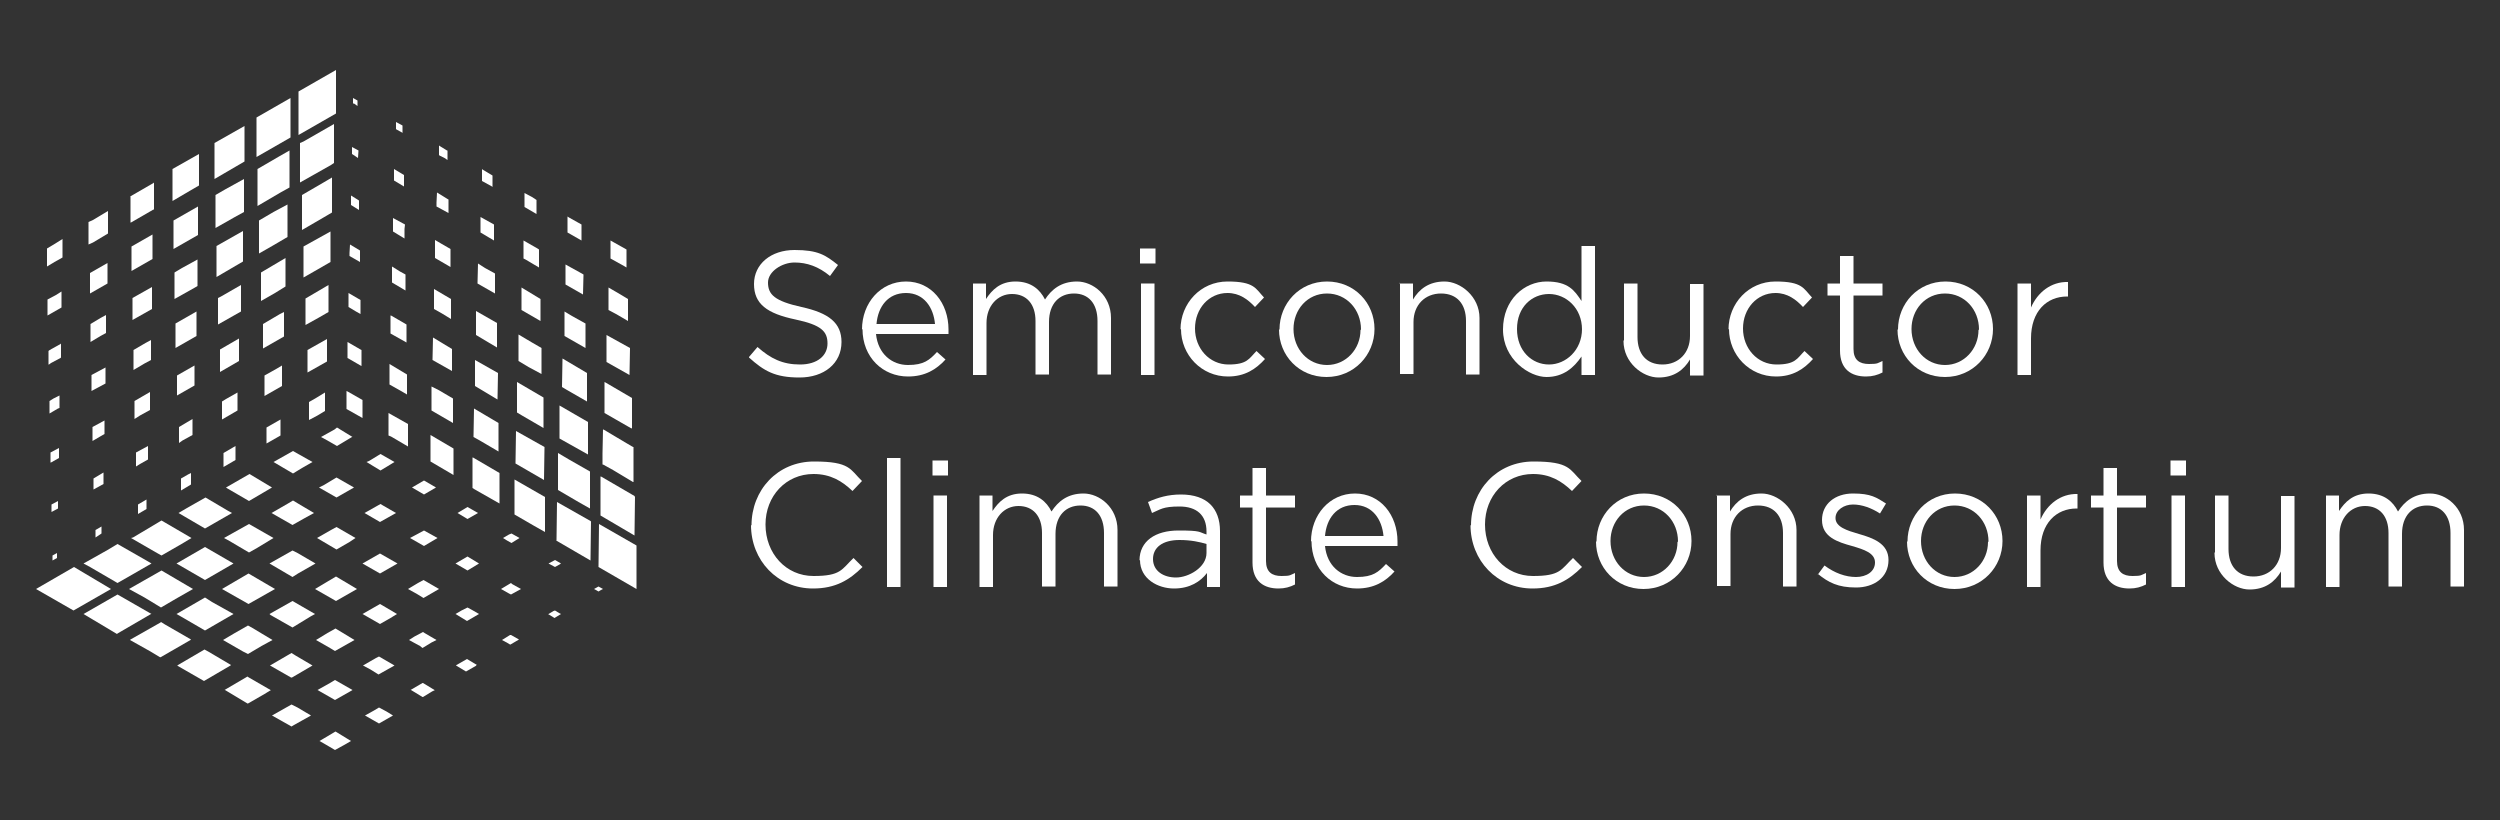 <?xml version="1.0" encoding="UTF-8"?> <svg xmlns="http://www.w3.org/2000/svg" version="1.1" viewBox="0 0 500 164"><rect x="0" y="0" width="500" height="164" fill="#333333" stroke="none"/><defs><style> .cls-1 { fill: #fff; } </style></defs><g><g id="Layer_1"><g id="Layer_1-2" data-name="Layer_1"><g><g><polygon class="cls-1" points="109 106.4 109 103.8 109 99.4 109 99.4 109 99.4 102.9 95.9 102.9 95.9 102.9 95.9 102.9 102.9 106.7 105.1 109 106.4"></polygon><polygon class="cls-1" points="107.3 42.8 107.3 42.8 107.3 42.8 107.3 42.8 107.3 42.7 107.3 41.1 107.3 40.1 107.3 40 106.4 39.4 104.9 38.6 104.9 38.6 104.9 38.6 104.9 38.6 104.9 38.7 104.9 39.7 104.9 41.3 104.9 41.4 104.9 41.4 107.3 42.8"></polygon><polygon class="cls-1" points="105.7 73.4 108.3 74.8 108.3 74.8 108.3 74.8 108.3 71.9 108.3 69.6 106.4 68.5 103.7 66.9 103.7 66.9 103.7 66.9 103.7 70 103.7 72.2 105.7 73.4"></polygon><polygon class="cls-1" points="90.1 49.8 88.2 48.7 87 48 87 48 87 48 87 51.6 90.1 53.4 90.1 49.8"></polygon><polygon class="cls-1" points="96.4 36.2 98.4 37.3 98.4 37.3 98.5 37.4 98.5 35.1 96.5 33.9 96.5 33.9 96.5 33.9 96.5 33.9 96.4 33.8 96.4 36.2 96.4 36.2 96.4 36.2"></polygon><polygon class="cls-1" points="96.1 46.5 98.8 48.1 98.8 44.9 98.8 44.9 98.8 44.9 98.8 44.9 96.1 43.4 96.1 43.4 96.1 43.4 96.1 46.5 96.1 46.5 96.1 46.5"></polygon><polygon class="cls-1" points="87.8 31 87.8 31 87.9 31.1 88.9 31.6 89.5 32 89.5 30.1 89.5 30.1 89.5 30.1 89.5 30.1 89.4 30.1 88.1 29.3 87.8 29.1 87.8 31 87.8 31 87.8 31"></polygon><polygon class="cls-1" points="99.5 79.9 99.6 74.6 99.6 74.6 99.6 74.6 95 72 95 77.2 95 77.2 95 77.2 99.5 79.9"></polygon><polygon class="cls-1" points="104.7 51.7 105.1 51.9 107.8 53.5 107.8 53.5 107.8 53.5 107.8 49.9 107.8 49.9 107.8 49.9 107.5 49.7 104.7 48.1 104.7 48.1 104.7 48.1 104.7 51.7 104.7 51.7 104.7 51.7"></polygon><polygon class="cls-1" points="120.6 92.9 122.6 94 126.6 96.4 126.7 96.4 126.7 96.4 126.7 96.4 126.7 96.4 126.7 89.4 126.6 89.4 124.9 88.4 120.7 85.9 120.6 85.9 120.6 85.9 120.6 85.9 120.5 90.7 120.5 92.9 120.6 92.9"></polygon><polygon class="cls-1" points="121.3 72.4 121.3 72.4 125.9 75 125.9 74.9 126 69.7 126 69.6 126 69.6 126 69.6 121.3 67 121.3 67.1 121.3 67.4 121.3 72.3 121.3 72.4 121.3 72.4 121.3 72.4"></polygon><polygon class="cls-1" points="122.1 51.7 124.8 53.2 125.3 53.5 125.3 53.5 125.3 53.5 125.3 49.9 125.3 49.9 125.3 49.9 122.1 48.1 122.1 51.7 122.1 51.7 122.1 51.7"></polygon><polygon class="cls-1" points="113.5 46.5 116.3 48.1 116.3 44.9 113.8 43.5 113.5 43.3 113.5 46.5 113.5 46.5 113.5 46.5"></polygon><polygon class="cls-1" points="113.4 78 117.4 80.3 117.4 75.7 117.4 74.6 117.4 74.6 117.4 74.6 112.5 71.7 112.4 77.4 112.4 77.4 112.4 77.4 113.4 78"></polygon><polygon class="cls-1" points="111.3 108.2 111.4 108.2 118.1 112.1 118.1 112.1 118.1 112.1 118.2 104.3 118.2 104.3 118.2 104.3 118.1 104.2 111.4 100.4 111.4 100.4 111.4 100.4 111.3 108.2 111.3 108.2 111.3 108.2"></polygon><polygon class="cls-1" points="118 101.7 118 94.3 113.8 91.9 111.6 90.6 111.6 98 115.7 100.4 118 101.7"></polygon><polygon class="cls-1" points="111.9 87.7 113.5 88.6 117.6 90.9 117.6 90.9 117.6 90.9 117.6 84.4 117.6 84.4 117.6 84.4 111.9 81.1 111.9 87.7 111.9 87.7 111.9 87.7"></polygon><polygon class="cls-1" points="86.1 92.3 86.1 92.3 90.7 95 90.7 95 90.7 95 90.7 90.7 90.7 89.7 90.7 89.7 90.7 89.7 86.1 87 86.1 87 86.1 87 86.1 91.3 86.1 92.3 86.1 92.3"></polygon><polygon class="cls-1" points="90.2 63.8 90.2 63.8 90.2 63.8 90.2 61 90.2 59.8 86.8 57.8 86.8 57.8 86.8 57.8 86.8 61.8 88.4 62.7 90.2 63.8"></polygon><polygon class="cls-1" points="81.1 58.1 81.1 58.1 81.1 54.9 80 54.3 78.4 53.3 78.4 56.5 81.1 58.1 81.1 58.1"></polygon><polygon class="cls-1" points="72 52.4 72 52.4 72 52.4 72 50.1 72 50.1 72 50.1 70 48.9 70 48.9 70 48.9 69.9 50.6 69.9 51.2 72 52.4"></polygon><polygon class="cls-1" points="90.6 84.6 90.6 83.1 90.6 79.7 90.6 79.7 90.6 79.7 87.7 78 86.3 77.3 86.3 82.1 86.3 82.1 86.3 82.1 90.6 84.6"></polygon><polygon class="cls-1" points="70.6 20.7 70.8 20.7 71.5 21.2 71.5 21.2 71.5 21.2 71.5 20.8 71.5 20.1 71.5 20.1 71.5 20.1 70.6 19.6 70.6 19.6 70.6 19.6 70.6 20.7 70.6 20.7 70.6 20.7"></polygon><polygon class="cls-1" points="78.2 87.3 81.6 89.3 81.6 85.4 81.6 84.8 81.6 84.8 81.6 84.8 77.7 82.6 77.7 87.1 77.7 87.1 77.7 87.1 78.2 87.3"></polygon><polygon class="cls-1" points="72.3 73.2 72.3 73.2 72.3 73.2 72.3 70 72.1 69.9 69.5 68.4 69.5 68.4 69.5 68.4 69.5 71.6 72.1 73.1 72.3 73.2"></polygon><polygon class="cls-1" points="126.3 85.7 126.3 85.7 126.3 85.6 126.4 85.7 126.4 85.7 126.4 79.6 121.1 76.5 121.1 76.5 121.1 76.5 121.1 76.5 120.9 76.4 120.9 76.4 120.9 76.4 120.9 82.6 126.3 85.7 126.3 85.7"></polygon><polygon class="cls-1" points="121.7 62 123.2 62.8 125.6 64.2 125.6 64.2 125.6 64.2 125.6 59.8 125.6 59.8 125.6 59.8 124.1 58.9 121.7 57.5 121.7 57.5 121.7 57.5 121.7 62 121.7 62 121.7 62"></polygon><polygon class="cls-1" points="69.3 81.8 69.3 81.8 72.5 83.6 72.5 80 69.7 78.4 69.3 78.2 69.3 81.8 69.3 81.8"></polygon><polygon class="cls-1" points="127.3 109.1 119.8 104.8 119.7 113.4 127.3 117.8 127.3 109.1"></polygon><polygon class="cls-1" points="108.7 85.6 108.7 85.6 108.7 85.6 108.7 80.9 108.7 79.5 103.4 76.4 103.4 76.4 103.4 76.4 103.4 82.5 104.4 83.1 108.7 85.6"></polygon><polygon class="cls-1" points="99.4 69.5 99.4 69.5 99.4 64.6 95.2 62.2 95.2 62.2 95.2 62.2 95.2 67 99.4 69.5 99.4 69.5"></polygon><polygon class="cls-1" points="78.8 36.1 80.8 37.3 80.8 35 80.8 35 80.8 35 78.8 33.8 78.8 36.1 78.8 36.1 78.8 36.1"></polygon><polygon class="cls-1" points="71.6 31.6 71.6 31.6 71.7 30.1 70.4 29.4 70.4 29.4 70.4 29.4 70.4 30.8 71.6 31.6 71.6 31.6"></polygon><polygon class="cls-1" points="78.6 46.3 80.9 47.7 80.9 47.7 80.9 47.7 80.9 45.8 81 44.9 78.6 43.6 78.6 43.6 78.6 43.6 78.6 46.3 78.6 46.3 78.6 46.3"></polygon><polygon class="cls-1" points="103.1 92.7 108.8 96 108.9 89.4 103.2 86.2 103.2 86.2 103.2 86.2 103.1 92.7 103.1 92.7 103.1 92.7"></polygon><polygon class="cls-1" points="79.2 25.8 79.3 25.9 80.4 26.5 80.4 26.5 80.5 26.6 80.5 26.6 80.5 26.6 80.5 25.6 80.5 25.1 79.2 24.4 79.2 24.4 79.2 24.4 79.2 25.8 79.2 25.8 79.2 25.8"></polygon><polygon class="cls-1" points="89.7 42.6 89.7 42.6 89.7 42.6 89.7 39.9 89.5 39.8 87.4 38.5 87.4 38.5 87.4 38.5 87.3 40.5 87.3 41.3 89.7 42.6"></polygon><polygon class="cls-1" points="95.5 56.7 99 58.7 99 54.7 97 53.6 95.6 52.7 95.5 56.7 95.5 56.7 95.5 56.7"></polygon><polygon class="cls-1" points="120.1 103.1 126.9 107.1 126.9 107.1 126.9 107.1 126.9 107.1 127 99.3 126.9 99.3 126.9 99.2 120.2 95.3 120.1 95.3 120.1 95.3 120.1 95.3 120.1 100.7 120.1 103.1 120.1 103.1"></polygon><polygon class="cls-1" points="70.2 41 71.8 42 71.8 40.1 71.8 40.1 71.8 40.1 70.2 39.1 70.2 41 70.2 41 70.2 41"></polygon><polygon class="cls-1" points="90.4 74.2 90.4 74.2 90.4 69.8 86.6 67.5 86.6 67.5 86.6 67.5 86.5 72 90.4 74.2 90.4 74.2"></polygon><polygon class="cls-1" points="99.7 90.3 99.7 88.9 99.7 84.6 94.8 81.7 94.7 87.4 96.3 88.3 99.7 90.3"></polygon><polygon class="cls-1" points="104.3 62 108.1 64.2 108.1 59.8 108.1 59.8 108.1 59.8 104.3 57.5 104.3 62 104.3 62 104.3 62"></polygon><polygon class="cls-1" points="81.3 68.5 81.3 68.5 81.3 67.1 81.3 64.9 80.1 64.2 78.2 63.1 78.2 63.1 78.1 63.1 78.1 66.7 81.3 68.5 81.3 68.5"></polygon><polygon class="cls-1" points="99.9 100.7 99.9 100.7 99.9 100.7 99.9 94.6 94.6 91.5 94.5 91.5 94.5 91.5 94.5 91.5 94.5 97.6 94.8 97.8 99.9 100.7"></polygon><polygon class="cls-1" points="112.9 67.2 117.1 69.6 117.1 69.6 117.1 69.6 117.1 64.7 117.1 64.7 117.1 64.7 114.4 63.2 112.9 62.3 112.9 67.2 112.9 67.2 112.9 67.2"></polygon><polygon class="cls-1" points="72.1 62.8 72.1 62.8 72.1 62.8 72.1 61.2 72.1 60 69.7 58.6 69.7 58.6 69.7 58.6 69.7 61.4 71.2 62.3 72.1 62.8"></polygon><polygon class="cls-1" points="80.2 78.2 81.4 78.9 81.4 74.9 81.4 74.9 81.4 74.9 77.9 72.8 77.9 72.8 77.9 72.8 77.9 75.9 77.9 76.9 80.2 78.2"></polygon><polygon class="cls-1" points="116.6 58.9 116.6 58.9 116.6 58.9 116.7 54.9 116 54.5 113.1 52.9 113.1 52.9 113.1 52.9 113.1 55.6 113.1 56.9 116.6 58.9"></polygon></g><g><polygon class="cls-1" points="39.6 41.3 34.7 44.1 34.7 44.1 34.7 44.1 34.7 49.8 34.7 49.8 34.7 49.8 39.6 47 39.6 47 39.6 47 39.6 41.3 39.6 41.3 39.6 41.3"></polygon><polygon class="cls-1" points="44 69.9 44 69.9 44 74.4 47.8 72.2 47.8 72.2 47.8 72.2 47.8 67.7 44 69.9 44 69.9"></polygon><polygon class="cls-1" points="26.5 59.6 26.5 64 26.5 64 30.4 61.8 30.4 61.8 30.4 57.4 30.4 57.4 26.5 59.6 26.5 59.6"></polygon><polygon class="cls-1" points="30.2 68 29.1 68.6 26.7 70 26.7 74 26.7 74 26.7 74 28.9 72.7 30.2 72 30.2 68 30.2 68 30.2 68"></polygon><polygon class="cls-1" points="56.8 62.4 56 62.8 52.6 64.8 52.6 64.8 52.6 64.8 52.6 69.7 52.6 69.7 52.6 69.7 56.8 67.3 56.8 62.4 56.8 62.4 56.8 62.4"></polygon><polygon class="cls-1" points="48.6 46.2 43.3 49.2 43.3 55.4 43.3 55.4 43.3 55.4 48.6 52.3 48.6 46.2 48.6 46.2 48.6 46.2"></polygon><polygon class="cls-1" points="43.6 59.6 43.6 59.6 43.6 64.9 43.6 64.9 48.2 62.3 48.2 62.3 48.2 57 48.2 57 44.2 59.3 43.6 59.6"></polygon><polygon class="cls-1" points="11.6 100.2 10.3 100.9 10.3 102.3 10.3 102.4 10.3 102.4 10.3 102.4 11.6 101.7 11.6 100.2 11.6 100.2 11.6 100.2 11.6 100.2"></polygon><polygon class="cls-1" points="10.1 90.6 10.1 92.5 10.1 92.5 10.1 92.5 10.2 92.5 11.8 91.6 11.8 91.5 11.8 89.6 10.1 90.5 10.1 90.6"></polygon><polygon class="cls-1" points="11.9 79.1 10.7 79.7 9.9 80.2 9.9 80.2 9.9 80.2 9.9 82.6 9.9 82.6 9.9 82.6 9.9 82.7 9.9 82.7 9.9 82.7 11.6 81.7 11.9 81.6 11.9 81.6 11.9 81.6 11.9 79.2 11.9 79.3 11.9 79.1"></polygon><polygon class="cls-1" points="57.1 51.6 52.2 54.5 52.2 60.2 55 58.6 57.1 57.3 57.1 51.6 57.1 51.6 57.1 51.6"></polygon><polygon class="cls-1" points="18.3 75 18.3 75 18.3 78.2 18.3 78.2 18.3 78.2 21.1 76.7 21.1 73.5 18.3 75 18.3 75"></polygon><polygon class="cls-1" points="9.5 59.9 9.5 59.9 9.5 59.9 9.5 63.1 9.5 63.1 9.5 63.1 12.3 61.5 12.3 61.5 12.3 61.5 12.3 58.3 11.2 59 9.5 59.9"></polygon><polygon class="cls-1" points="29.3 99.9 27.6 100.9 27.6 102.8 27.6 102.8 27.6 102.8 29.3 101.8 29.3 99.9 29.3 99.9 29.3 99.9"></polygon><polygon class="cls-1" points="26.9 83.8 28 83.1 30 82 30 82 30 82 30 78.4 26.9 80.2 26.9 83.8"></polygon><polygon class="cls-1" points="66.8 24.8 60.7 28.3 60 28.6 60 28.6 60 28.6 60 36.5 60 36.5 60 36.5 66.2 33 66.8 32.6 66.8 32.6 66.8 32.6 66.8 24.8 66.8 24.8 66.8 24.8"></polygon><polygon class="cls-1" points="61.8 80.4 61.8 84 63.5 83.1 65 82.2 65 78.5 63.2 79.6 61.8 80.4"></polygon><polygon class="cls-1" points="51.8 44.1 51.8 50.7 54.6 49.1 57.5 47.4 57.5 40.9 54.7 42.4 51.8 44.1"></polygon><polygon class="cls-1" points="66.1 46.3 60.7 49.3 60.7 55.5 62.8 54.3 66.1 52.4 66.1 46.3 66.1 46.3 66.1 46.3"></polygon><polygon class="cls-1" points="58.1 27.5 58.1 27.5 58.1 27.5 58.1 19.7 58.1 19.7 58.1 19.6 58.1 19.6 51.3 23.5 51.3 23.5 51.3 23.5 51.3 23.6 51.3 31.4 51.3 31.4 58.1 27.5 58.1 27.5"></polygon><polygon class="cls-1" points="34.5 40.2 34.5 40.2 34.5 40.2 37.9 38.2 39.8 37.1 39.8 37.1 39.8 37.1 39.8 30.9 39.8 30.9 39.8 30.9 39.8 30.9 39.8 30.8 34.5 33.8 34.5 33.8 34.5 33.8 34.5 40 34.5 40 34.5 40.2"></polygon><polygon class="cls-1" points="17.7 48.9 18.6 48.5 21.6 46.7 21.6 42.2 21.6 42.2 21.6 42.2 18.6 44 17.7 44.4 17.7 48.9 17.7 48.9 17.7 48.9"></polygon><polygon class="cls-1" points="10.9 52.4 12.5 51.5 12.5 51.5 12.5 47.8 12.5 47.8 10.9 48.8 9.4 49.7 9.4 49.7 9.4 53.3 9.4 53.3 10.9 52.4"></polygon><polygon class="cls-1" points="11.4 110.6 10.5 111.1 10.5 112.1 10.5 112.1 10.5 112.1 11.4 111.6 11.4 110.6 11.4 110.6 11.4 110.6"></polygon><polygon class="cls-1" points="56.1 83.9 53.3 85.5 53.3 85.5 53.3 88.7 53.3 88.7 53.3 88.7 53.3 88.7 56.1 87.1 56.1 83.9 56.1 83.9 56.1 83.9"></polygon><polygon class="cls-1" points="67.2 14 59.7 18.3 59.7 27 67.2 22.7 67.2 14"></polygon><polygon class="cls-1" points="57.9 30.1 55.8 31.3 51.5 33.8 51.5 41.2 51.5 41.2 51.5 41.2 56.1 38.5 57.9 37.5 57.9 30.1 57.9 30.1 57.9 30.1"></polygon><polygon class="cls-1" points="35.1 64.7 35.1 64.7 35.1 69.6 39.3 67.2 39.3 67.2 39.3 67.2 39.3 62.3 35.1 64.7 35.1 64.7"></polygon><polygon class="cls-1" points="20.7 94.5 18.7 95.7 18.7 97.9 18.7 97.9 18.7 97.9 20.7 96.8 20.7 94.5 20.7 94.5 20.7 94.5"></polygon><polygon class="cls-1" points="19.1 106 19.1 106 19.1 107.5 19.1 107.5 19.1 107.5 20.3 106.7 20.3 105.3 19.1 106 19.1 106"></polygon><polygon class="cls-1" points="29.6 89.2 27.2 90.5 27.2 93.3 28 92.8 29.6 91.9 29.6 89.2 29.6 89.2 29.6 89.2"></polygon><polygon class="cls-1" points="38.9 73.1 35.4 75.1 35.4 79.1 35.4 79.1 35.4 79.1 38.9 77.1 38.9 73.1 38.9 73.1 38.9 73.1"></polygon><polygon class="cls-1" points="18.5 85.4 18.5 85.4 18.5 88.2 18.5 88.2 18.5 88.2 20.2 87.2 20.9 86.8 20.9 86.8 20.9 86.8 20.9 84.1 18.5 85.4 18.5 85.4"></polygon><polygon class="cls-1" points="39.5 51.9 36.4 53.6 34.9 54.5 34.9 59.8 34.9 59.8 34.9 59.8 39 57.5 39.5 57.2 39.5 51.9 39.5 51.9 39.5 51.9"></polygon><polygon class="cls-1" points="48.8 35.8 45 37.9 43.1 39 43.1 39 43.1 39 43.1 45.6 43.1 45.6 43.1 45.6 46.8 43.5 48.8 42.4 48.8 42.4 48.8 42.4 48.8 35.8 48.8 35.8 48.8 35.8"></polygon><polygon class="cls-1" points="35.8 88.6 35.8 88.6 35.8 88.6 36.5 88.1 38.5 87 38.5 83.8 35.8 85.4 35.8 88.6"></polygon><polygon class="cls-1" points="66.4 35.5 64.7 36.5 60.4 39 60.4 46 60.4 46 60.4 46 64.7 43.5 66.4 42.5 66.4 35.5 66.4 35.5 66.4 35.5"></polygon><polygon class="cls-1" points="42.9 35.8 48.9 32.3 48.9 32.2 48.9 25.3 48.9 25.2 48.9 25.2 48.9 25.2 42.9 28.6 42.9 28.8 42.9 35.7 42.9 35.8 42.9 35.8 42.9 35.8"></polygon><polygon class="cls-1" points="36.2 95.7 36.2 98.1 36.2 98.1 36.2 98.1 38.2 96.9 38.2 94.6 37.6 94.9 36.2 95.7"></polygon><polygon class="cls-1" points="44.4 80.3 44.4 83.9 44.4 83.9 44.4 83.9 47.5 82.1 47.5 78.5 45.2 79.8 44.4 80.3"></polygon><polygon class="cls-1" points="18.1 64.8 18.1 68.4 18.1 68.4 18.1 68.4 20.1 67.2 21.2 66.6 21.2 66.6 21.2 66.6 21.2 63 20.1 63.6 18.1 64.8"></polygon><polygon class="cls-1" points="26.3 49.3 26.3 54.2 26.3 54.2 30.5 51.8 30.5 51.8 30.5 46.9 30.5 46.9 26.3 49.3 26.3 49.3"></polygon><polygon class="cls-1" points="47.1 89.2 44.7 90.6 44.7 93.4 44.7 93.4 44.7 93.4 47.1 92 47.1 89.2 47.1 89.2 47.1 89.2"></polygon><polygon class="cls-1" points="52.9 75.1 52.9 79.2 56.4 77.2 56.4 77.2 56.4 77.2 56.4 73.1 55.4 73.7 52.9 75.1"></polygon><polygon class="cls-1" points="61.1 59.7 61.1 65 61.1 65 63.8 63.5 65.7 62.4 65.7 62.4 65.7 57 65.7 57 61.1 59.7 61.1 59.7"></polygon><polygon class="cls-1" points="12.2 68.7 12.1 68.8 10.3 69.8 9.8 70.1 9.8 70.1 9.7 70.2 9.7 72.9 9.8 72.9 10.2 72.6 12.1 71.6 12.2 71.5 12.2 68.7 12.2 68.7 12.2 68.7"></polygon><polygon class="cls-1" points="21.5 52.6 18 54.6 18 58.7 18 58.7 18 58.7 21.5 56.7 21.5 52.6 21.5 52.6 21.5 52.6"></polygon><polygon class="cls-1" points="30.7 41.9 30.8 41.9 30.8 41.9 30.8 41.9 30.8 36.5 30.8 36.5 30.7 36.6 26.2 39.2 26.2 39.2 26.1 39.2 26.1 39.2 26.1 39.2 26.1 44.5 26.2 44.5 30.7 41.9"></polygon><polygon class="cls-1" points="65.4 67.8 61.5 70 61.5 74.5 61.5 74.5 61.5 74.5 65.4 72.3 65.4 67.8 65.4 67.8 65.4 67.8"></polygon></g><g><polygon class="cls-1" points="109.6 122.8 109.6 122.8 110.9 123.6 112.2 122.8 112.2 122.8 112.2 122.8 112.2 122.8 112.2 122.8 111.8 122.6 111 122.1 110.7 122.2 109.7 122.8 109.7 122.8 109.6 122.8 109.6 122.8"></polygon><polygon class="cls-1" points="109.7 112.7 109.7 112.7 111 113.4 111.9 112.9 112.2 112.7 112.2 112.7 112.2 112.7 111 112 109.7 112.7 109.7 112.7 109.7 112.7"></polygon><polygon class="cls-1" points="118.8 117.8 119 117.9 119.7 118.3 120.2 118 120.6 117.8 120.6 117.8 120.6 117.8 119.7 117.3 118.8 117.8 118.8 117.8 118.8 117.8"></polygon><polygon class="cls-1" points="95.4 133 95.4 133 95.4 133 93.4 131.8 91.3 133 91.3 133 91.3 133 91.4 133 91.4 133 91.3 133 91.2 133.1 91.2 133.1 91.2 133.1 93.2 134.3 95.3 133.1 95.3 133.1 95.3 133.1 95.2 133.1 95.3 133 95.4 133"></polygon><polygon class="cls-1" points="102.2 127 102.1 127 102.1 127 102 127 100.4 128 101.5 128.6 102 128.9 102.1 128.9 103.8 127.9 103.8 127.9 103.8 127.9 102.2 127"></polygon><polygon class="cls-1" points="100.6 107.6 100.6 107.6 101.4 108.1 102.3 108.6 102.3 108.6 102.3 108.6 103.9 107.6 103.9 107.6 103.9 107.6 102.3 106.7 102.3 106.7 102.3 106.7 101.8 106.9 100.6 107.6 100.6 107.6"></polygon><polygon class="cls-1" points="93.5 114.1 93.5 114.1 95.8 112.7 93.5 111.3 93.5 111.3 93.5 111.3 91.1 112.7 93.5 114.1 93.5 114.1"></polygon><polygon class="cls-1" points="95.6 102.6 93.5 101.4 93.5 101.4 93.5 101.4 91.5 102.6 93.5 103.8 95.6 102.6"></polygon><polygon class="cls-1" points="35.3 112.7 35.3 112.7 35.3 112.7 41 116 46.7 112.7 46.7 112.7 46.7 112.7 41 109.4 35.3 112.7"></polygon><polygon class="cls-1" points="84.8 109.2 84.8 109.2 87.5 107.6 84.8 106.1 84.8 106.1 84.8 106.1 82 107.6 84.8 109.2 84.8 109.2"></polygon><polygon class="cls-1" points="42.4 120.4 41 119.5 41 119.5 41 119.5 35.3 122.8 36.7 123.6 41 126.1 41 126.1 41 126.1 46.7 122.8 42.4 120.4"></polygon><polygon class="cls-1" points="50.5 125.6 49.6 125.1 46.8 126.7 44.6 128 44.6 128 44.6 128 48.6 130.3 49.6 130.8 52.3 129.2 54.5 128 54.5 128 54.5 128 50.5 125.6"></polygon><polygon class="cls-1" points="49.7 114.7 44.4 117.8 44.4 117.8 44.4 117.8 49.7 120.8 55 117.8 55 117.8 55 117.8 49.7 114.7"></polygon><polygon class="cls-1" points="87 138 87 138 86.9 138 84.6 136.6 84.5 136.6 82.1 138 82.1 138 82.1 138 82.2 138 84.5 139.4 84.5 139.4 84.6 139.4 86.4 138.3 87 138 87 138"></polygon><polygon class="cls-1" points="78.6 143.1 77.3 142.3 75.8 141.5 74.8 142.1 73 143.1 73 143.1 73 143.1 75.8 144.7 78.6 143.1 78.6 143.1 78.6 143.1"></polygon><polygon class="cls-1" points="67 136 67 136 66 136.6 63.5 138 67 140 67 140 67 140 70 138.3 70.5 138 67 136 67 136"></polygon><polygon class="cls-1" points="54.1 138 49.6 135.4 49.5 135.3 44.9 138 44.9 138 44.9 138 45 138 45 138 49.5 140.7 49.6 140.7 52.9 138.8 54.2 138 54.2 138 54.2 138 54.1 138"></polygon><polygon class="cls-1" points="49.8 104.8 44.8 107.6 44.8 107.6 44.8 107.6 45.9 108.2 49.8 110.5 51.4 109.6 54.7 107.6 54.7 107.6 54.7 107.6 49.8 104.8"></polygon><polygon class="cls-1" points="31.4 110.6 32.3 111.1 36.3 108.8 38.3 107.6 38.3 107.6 38.3 107.6 32.3 104.1 26.6 107.5 26.2 107.6 31.4 110.6"></polygon><polygon class="cls-1" points="67.3 109.9 67.3 109.9 69.9 108.4 71.1 107.6 67.3 105.4 67.3 105.4 67.3 105.4 66.2 106 63.4 107.6 67.3 109.9 67.3 109.9"></polygon><polygon class="cls-1" points="79.2 102.6 76.6 101.1 76.1 100.8 76.1 100.8 76.1 100.8 72.9 102.6 76 104.4 79.2 102.6"></polygon><polygon class="cls-1" points="67.2 115.3 63 117.8 63 117.8 63 117.8 67.2 120.2 71.4 117.8 71.4 117.8 71.4 117.8 67.2 115.3"></polygon><polygon class="cls-1" points="41 105.7 46.4 102.6 46.4 102.6 46.4 102.6 45.5 102.1 41.1 99.5 37.4 101.6 35.7 102.6 35.7 102.6 35.7 102.6 41 105.7"></polygon><polygon class="cls-1" points="16.7 112.7 16.7 112.7 18 113.4 23.5 116.6 25.6 115.4 30.3 112.7 30.3 112.7 30.3 112.7 29.1 112 23.5 108.8 21.5 110 16.7 112.7 16.7 112.7"></polygon><polygon class="cls-1" points="46.1 133.1 46.1 133.1 46.2 133 41.8 130.4 40.9 129.9 35.6 133 35.6 133 35.6 133 35.6 133 35.5 133.1 35.4 133.1 39.4 135.4 40.8 136.2 46.1 133.1"></polygon><polygon class="cls-1" points="62.2 143.1 62.2 143.1 59.5 141.5 58.3 140.9 54.4 143.1 54.4 143.1 54.4 143.1 58.3 145.3 58.8 145 62.2 143.1 62.2 143.1"></polygon><polygon class="cls-1" points="67.1 146.3 63.9 148.2 63.9 148.2 63.9 148.2 65.3 149 67 150 69 148.9 70.2 148.2 70.2 148.2 70.2 148.2 67.1 146.3"></polygon><polygon class="cls-1" points="76.1 94.1 78.9 92.4 78.9 92.4 78.9 92.4 76.1 90.8 73.8 92.2 73.3 92.4 76.1 94.1"></polygon><polygon class="cls-1" points="65.3 88 67.4 89.2 67.4 89.2 67.4 89.2 70.4 87.4 70.5 87.4 67.4 85.5 66.9 85.9 64.2 87.4 65.3 88"></polygon><polygon class="cls-1" points="14.7 122.1 22.2 117.8 14.8 113.4 7.2 117.8 14.7 122.1"></polygon><polygon class="cls-1" points="25.8 117.8 25.8 117.8 25.8 117.8 28.9 119.5 32.2 121.5 35.1 119.8 38.6 117.8 38.6 117.8 38.6 117.8 32.3 114.1 25.8 117.8"></polygon><polygon class="cls-1" points="84.7 119.6 84.7 119.6 84.7 119.6 87.8 117.8 84.7 116 84.7 116 84.7 116 83.6 116.6 81.6 117.8 83.4 118.8 84.7 119.6"></polygon><polygon class="cls-1" points="100.2 117.8 101.8 118.7 102.2 118.9 102.2 118.9 102.2 118.9 104.2 117.8 104.2 117.8 104.2 117.8 102.4 116.8 102.2 116.6 102.2 116.6 102.2 116.6 100.2 117.8 100.2 117.8 100.2 117.8"></polygon><polygon class="cls-1" points="76 114.7 76 114.7 79.5 112.7 76 110.7 76 110.7 76 110.7 72.5 112.7 76 114.7 76 114.7"></polygon><polygon class="cls-1" points="59.5 110.6 58.5 110.1 53.9 112.7 53.9 112.7 53.9 112.7 58.5 115.4 59.6 114.7 63.1 112.7 63.1 112.7 63.1 112.7 59.5 110.6"></polygon><polygon class="cls-1" points="93.4 124.2 95.8 122.8 95.8 122.8 95.8 122.8 94.6 122.1 93.5 121.5 92.3 122.1 91.1 122.8 91.1 122.8 91.1 122.8 93.4 124.2"></polygon><polygon class="cls-1" points="76 124.8 76 124.8 76 124.8 78.1 123.6 79.4 122.8 79.4 122.8 79.4 122.8 77.2 121.5 76 120.8 76 120.8 76 120.8 72.5 122.8 72.5 122.8 72.5 122.8 76 124.8"></polygon><polygon class="cls-1" points="63 122.8 58.5 120.2 53.9 122.8 53.9 122.8 53.9 122.8 54.1 123 58.5 125.5 62.1 123.3 63 122.8 63 122.8 63 122.8"></polygon><polygon class="cls-1" points="30.3 122.8 23.5 118.9 23.5 118.9 23.5 118.9 23.5 118.9 23.5 118.9 18.1 122 16.7 122.8 16.7 122.8 23.4 126.8 23.4 126.8 23.4 126.8 23.5 126.7 30.2 122.8 30.3 122.8"></polygon><polygon class="cls-1" points="84.9 126.6 84.6 126.4 82.9 127.3 81.8 128 81.8 128 81.8 128 84 129.2 84.5 129.6 86.3 128.5 87.3 128 87.3 128 87.3 128 84.9 126.6"></polygon><polygon class="cls-1" points="70.9 128 67.1 125.7 65.5 126.6 63.2 128 63.2 128 63.2 128 66 129.6 67 130.2 70.9 128 70.9 128 70.9 128"></polygon><polygon class="cls-1" points="38.1 128 38.2 127.9 38.2 127.9 38.2 127.9 38.2 127.9 33 124.9 32.2 124.4 32.2 124.4 32.1 124.5 26.1 127.9 26 128 30.1 130.3 32.1 131.5 32.1 131.4 32.2 131.4 38.1 128"></polygon><polygon class="cls-1" points="60.1 101 58.6 100.1 57.6 100.7 54.3 102.6 54.3 102.6 54.3 102.6 58.5 105 58.5 105 58.5 105 60.8 103.7 62.8 102.6 62.8 102.6 62.8 102.6 60.1 101"></polygon><polygon class="cls-1" points="75.8 131.3 75.8 131.3 75.2 131.6 72.6 133.1 74.1 133.9 75.7 134.9 75.7 134.9 75.7 134.9 78.9 133.1 75.8 131.3 75.8 131.3"></polygon><polygon class="cls-1" points="62.5 133.1 59.1 131.1 58.3 130.6 54 133.1 57.5 135.1 58.2 135.5 58.4 135.5 62.5 133.1 62.5 133.1 62.5 133.1"></polygon><polygon class="cls-1" points="87.2 97.5 84.8 96.1 82.4 97.5 84.8 98.9 87.2 97.5"></polygon><polygon class="cls-1" points="67.3 99.5 67.3 99.5 70.8 97.5 67.3 95.5 64.8 97 63.8 97.5 67.3 99.5 67.3 99.5"></polygon><polygon class="cls-1" points="49.8 100.2 54.4 97.5 54.4 97.5 54.4 97.5 49.9 94.8 45.2 97.5 45.5 97.7 49.8 100.2"></polygon><polygon class="cls-1" points="54.7 92.4 58.6 94.7 60.4 93.6 62.5 92.4 62.5 92.4 62.5 92.4 59.3 90.6 58.6 90.2 54.7 92.4 54.7 92.4 54.7 92.4"></polygon></g><g><path class="cls-1" d="M149.8,71.4l1.7-2c2.6,2.3,5,3.5,8.5,3.5s5.5-1.8,5.5-4.2h0c0-2.4-1.2-3.7-6.4-4.8-5.7-1.2-8.3-3.1-8.3-7.1h0c0-4,3.4-6.8,8.1-6.8s6.2,1,8.7,3l-1.6,2.2c-2.3-1.9-4.6-2.7-7.1-2.7s-5.3,1.8-5.3,4h0c0,2.4,1.3,3.7,6.7,4.9,5.5,1.2,8,3.2,8,7h0c0,4.3-3.5,7.1-8.4,7.1s-7.1-1.3-10.1-4h0Z"></path><path class="cls-1" d="M172.4,65.9h0c0-5.3,3.7-9.6,8.8-9.6s8.5,4.3,8.5,9.6,0,.6,0,.9h-14.5c.4,4,3.2,6.2,6.4,6.2s4.3-1,5.8-2.6l1.7,1.5c-1.8,2-4.1,3.4-7.5,3.4-5,0-9.1-3.8-9.1-9.5h0ZM187,64.8c-.3-3.3-2.2-6.2-5.8-6.2s-5.6,2.7-5.9,6.2h11.8Z"></path><path class="cls-1" d="M194.5,56.7h2.7v3.1c1.2-1.8,2.8-3.5,5.9-3.5s4.9,1.6,5.9,3.6c1.3-2,3.2-3.6,6.4-3.6s6.8,2.8,6.8,7.3v11.3h-2.7v-10.7c0-3.5-1.8-5.5-4.7-5.5s-5,2-5,5.7v10.5h-2.7v-10.7c0-3.4-1.8-5.4-4.7-5.4s-5.1,2.4-5.1,5.8v10.4h-2.7v-18.3h0Z"></path><path class="cls-1" d="M228,49.7h3.1v3h-3.1v-3ZM228.2,56.7h2.7v18.3h-2.7v-18.3Z"></path><path class="cls-1" d="M236.1,65.9h0c0-5.2,4-9.6,9.4-9.6s5.6,1.4,7.3,3.2l-1.8,1.9c-1.4-1.5-3.1-2.8-5.5-2.8-3.7,0-6.5,3.1-6.5,7.1h0c0,4,2.9,7.2,6.7,7.2s4.1-1.2,5.6-2.7l1.7,1.6c-1.8,2-4,3.5-7.4,3.5-5.3,0-9.4-4.3-9.4-9.5h0Z"></path><path class="cls-1" d="M255.9,65.9h0c0-5.2,4-9.6,9.5-9.6s9.5,4.3,9.5,9.5h0c0,5.2-4.1,9.6-9.6,9.6s-9.5-4.3-9.5-9.5h0ZM272.2,65.9h0c0-4-2.9-7.2-6.8-7.2s-6.7,3.2-6.7,7.1h0c0,4,2.9,7.2,6.7,7.2s6.7-3.2,6.7-7Z"></path><path class="cls-1" d="M279.9,56.7h2.7v3.2c1.2-2,3.1-3.6,6.3-3.6s7,3,7,7.3v11.3h-2.7v-10.7c0-3.4-1.8-5.5-5-5.5s-5.5,2.3-5.5,5.7v10.4h-2.7v-18.3Z"></path><path class="cls-1" d="M300.6,65.9h0c0-6,4.3-9.6,8.7-9.6s5.6,1.8,7,3.9v-11h2.7v25.8h-2.7v-3.7c-1.5,2.2-3.6,4.1-7,4.1s-8.7-3.5-8.7-9.5h0ZM316.4,65.9h0c0-4.3-3.2-7.1-6.6-7.1s-6.4,2.6-6.4,7h0c0,4.4,3,7.1,6.4,7.1s6.6-2.9,6.6-7.1Z"></path><path class="cls-1" d="M324.8,68v-11.3h2.7v10.7c0,3.4,1.8,5.5,5,5.5s5.5-2.3,5.5-5.7v-10.4h2.7v18.3h-2.7v-3.2c-1.2,2-3.1,3.6-6.3,3.6s-7-3-7-7.3Z"></path><path class="cls-1" d="M345.7,65.9h0c0-5.2,4-9.6,9.4-9.6s5.6,1.4,7.3,3.2l-1.8,1.9c-1.4-1.5-3.1-2.8-5.5-2.8-3.7,0-6.5,3.1-6.5,7.1h0c0,4,2.9,7.2,6.7,7.2s4.1-1.2,5.6-2.7l1.7,1.6c-1.8,2-4,3.5-7.4,3.5-5.3,0-9.4-4.3-9.4-9.5h0Z"></path><path class="cls-1" d="M368,70.1v-11h-2.5v-2.4h2.5v-5.5h2.7v5.5h5.8v2.4h-5.8v10.7c0,2.2,1.2,3,3.1,3s1.7-.2,2.7-.6v2.3c-1,.5-2,.8-3.3.8-2.9,0-5.2-1.4-5.2-5.2Z"></path><path class="cls-1" d="M379.6,65.9h0c0-5.2,4-9.6,9.5-9.6s9.5,4.3,9.5,9.5h0c0,5.2-4.1,9.6-9.6,9.6s-9.5-4.3-9.5-9.5h0ZM395.8,65.9h0c0-4-2.9-7.2-6.8-7.2s-6.7,3.2-6.7,7.1h0c0,4,2.9,7.2,6.7,7.2s6.7-3.2,6.7-7Z"></path><path class="cls-1" d="M403.5,56.7h2.7v4.8c1.3-3,4-5.2,7.4-5.1v2.9h-.2c-4,0-7.2,2.9-7.2,8.4v7.3h-2.7v-18.3Z"></path><path class="cls-1" d="M150.3,105.1h0c0-7.1,5.2-12.8,12.5-12.8s7.2,1.6,9.6,3.9l-1.9,2c-2.1-2-4.4-3.4-7.8-3.4-5.5,0-9.6,4.4-9.6,10.1h0c0,5.8,4.1,10.3,9.6,10.3s5.6-1.3,8-3.6l1.8,1.8c-2.6,2.6-5.4,4.3-9.9,4.3-7.1,0-12.4-5.6-12.4-12.7h0Z"></path><path class="cls-1" d="M177.4,91.6h2.7v25.8h-2.7v-25.8Z"></path><path class="cls-1" d="M186.5,92.1h3.1v3h-3.1v-3ZM186.7,99.1h2.7v18.3h-2.7v-18.3Z"></path><path class="cls-1" d="M195.8,99.1h2.7v3.1c1.2-1.8,2.8-3.5,5.9-3.5s4.9,1.6,5.9,3.6c1.3-2,3.2-3.6,6.4-3.6s6.8,2.8,6.8,7.3v11.3h-2.7v-10.7c0-3.5-1.8-5.5-4.7-5.5s-5,2-5,5.7v10.5h-2.7v-10.7c0-3.4-1.8-5.4-4.7-5.4s-5.1,2.4-5.1,5.8v10.4h-2.7v-18.3h0Z"></path><path class="cls-1" d="M227.9,112.1h0c0-3.9,3.2-6,7.8-6s4,.3,5.6.8v-.6c0-3.3-2-5-5.4-5s-3.8.6-5.5,1.3l-.8-2.2c2-.9,4-1.5,6.6-1.5s4.6.7,5.9,2c1.2,1.2,1.9,3,1.9,5.3v11.2h-2.6v-2.8c-1.3,1.7-3.4,3.1-6.6,3.1s-6.8-1.9-6.8-5.7h0ZM241.3,110.6v-1.8c-1.3-.4-3.1-.8-5.4-.8-3.4,0-5.3,1.5-5.3,3.8h0c0,2.4,2.1,3.7,4.6,3.7s6.1-2,6.1-4.9h0Z"></path><path class="cls-1" d="M250.5,112.5v-11h-2.5v-2.4h2.5v-5.5h2.7v5.5h5.8v2.4h-5.8v10.7c0,2.2,1.2,3,3.1,3s1.7-.2,2.7-.6v2.3c-1,.5-2,.8-3.3.8-2.9,0-5.2-1.4-5.2-5.2h0Z"></path><path class="cls-1" d="M262.2,108.3h0c0-5.3,3.7-9.6,8.8-9.6s8.5,4.3,8.5,9.6,0,.6,0,.9h-14.5c.4,4,3.2,6.2,6.4,6.2s4.3-1,5.8-2.6l1.7,1.5c-1.8,2-4.1,3.4-7.5,3.4-5,0-9.1-3.8-9.1-9.5h0ZM276.7,107.2c-.3-3.3-2.2-6.2-5.8-6.2s-5.6,2.7-5.9,6.2h11.8Z"></path><path class="cls-1" d="M294.2,105.1h0c0-7.1,5.2-12.8,12.5-12.8s7.2,1.6,9.6,3.9l-1.9,2c-2.1-2-4.4-3.4-7.8-3.4-5.5,0-9.6,4.4-9.6,10.1h0c0,5.8,4.1,10.3,9.6,10.3s5.6-1.3,8-3.6l1.8,1.8c-2.6,2.6-5.4,4.3-9.9,4.3-7.1,0-12.4-5.6-12.4-12.7h0Z"></path><path class="cls-1" d="M319.3,108.3h0c0-5.2,4-9.6,9.5-9.6s9.5,4.3,9.5,9.5h0c0,5.2-4.1,9.6-9.6,9.6s-9.5-4.3-9.5-9.5h0ZM335.6,108.3h0c0-4-2.9-7.2-6.8-7.2s-6.7,3.2-6.7,7.1h0c0,4,2.9,7.2,6.7,7.2s6.7-3.2,6.7-7Z"></path><path class="cls-1" d="M343.3,99.1h2.7v3.2c1.2-2,3.1-3.6,6.3-3.6s7,3,7,7.3v11.3h-2.7v-10.7c0-3.4-1.8-5.5-5-5.5s-5.5,2.3-5.5,5.7v10.4h-2.7v-18.3Z"></path><path class="cls-1" d="M363.5,115l1.4-1.9c2,1.5,4.2,2.3,6.3,2.3s3.8-1.1,3.8-2.9h0c0-1.9-2.2-2.6-4.6-3.3-2.9-.8-6-1.8-6-5.2h0c0-3.2,2.6-5.3,6.2-5.3s4.7.8,6.6,2l-1.2,2c-1.7-1.1-3.6-1.8-5.4-1.8s-3.5,1.1-3.5,2.7h0c0,1.8,2.3,2.5,4.7,3.2,2.8.8,5.9,1.9,5.9,5.2h0c0,3.5-2.9,5.5-6.5,5.5s-5.5-1-7.6-2.7h0Z"></path><path class="cls-1" d="M381.5,108.3h0c0-5.2,4-9.6,9.5-9.6s9.5,4.3,9.5,9.5h0c0,5.2-4.1,9.6-9.6,9.6s-9.5-4.3-9.5-9.5h0ZM397.7,108.3h0c0-4-2.9-7.2-6.8-7.2s-6.7,3.2-6.7,7.1h0c0,4,2.9,7.2,6.7,7.2s6.7-3.2,6.7-7Z"></path><path class="cls-1" d="M405.4,99.1h2.7v4.8c1.3-3,4-5.2,7.4-5.1v2.9h-.2c-4,0-7.2,2.9-7.2,8.4v7.3h-2.7v-18.3Z"></path><path class="cls-1" d="M420.7,112.5v-11h-2.5v-2.4h2.5v-5.5h2.7v5.5h5.8v2.4h-5.8v10.7c0,2.2,1.2,3,3.1,3s1.7-.2,2.7-.6v2.3c-1,.5-2,.8-3.3.8-2.9,0-5.2-1.4-5.2-5.2Z"></path><path class="cls-1" d="M434.1,92.1h3.1v3h-3.1v-3ZM434.3,99.1h2.7v18.3h-2.7v-18.3Z"></path><path class="cls-1" d="M443,110.4v-11.3h2.7v10.7c0,3.4,1.8,5.5,5,5.5s5.5-2.3,5.5-5.7v-10.4h2.7v18.3h-2.7v-3.2c-1.2,2-3.1,3.6-6.3,3.6s-7-3-7-7.3Z"></path><path class="cls-1" d="M465.1,99.1h2.7v3.1c1.2-1.8,2.8-3.5,5.9-3.5s4.9,1.6,5.9,3.6c1.3-2,3.2-3.6,6.4-3.6s6.8,2.8,6.8,7.3v11.3h-2.7v-10.7c0-3.5-1.8-5.5-4.7-5.5s-5,2-5,5.7v10.5h-2.7v-10.7c0-3.4-1.8-5.4-4.7-5.4s-5.1,2.4-5.1,5.8v10.4h-2.7v-18.3h0Z"></path></g></g></g></g></g></svg> 